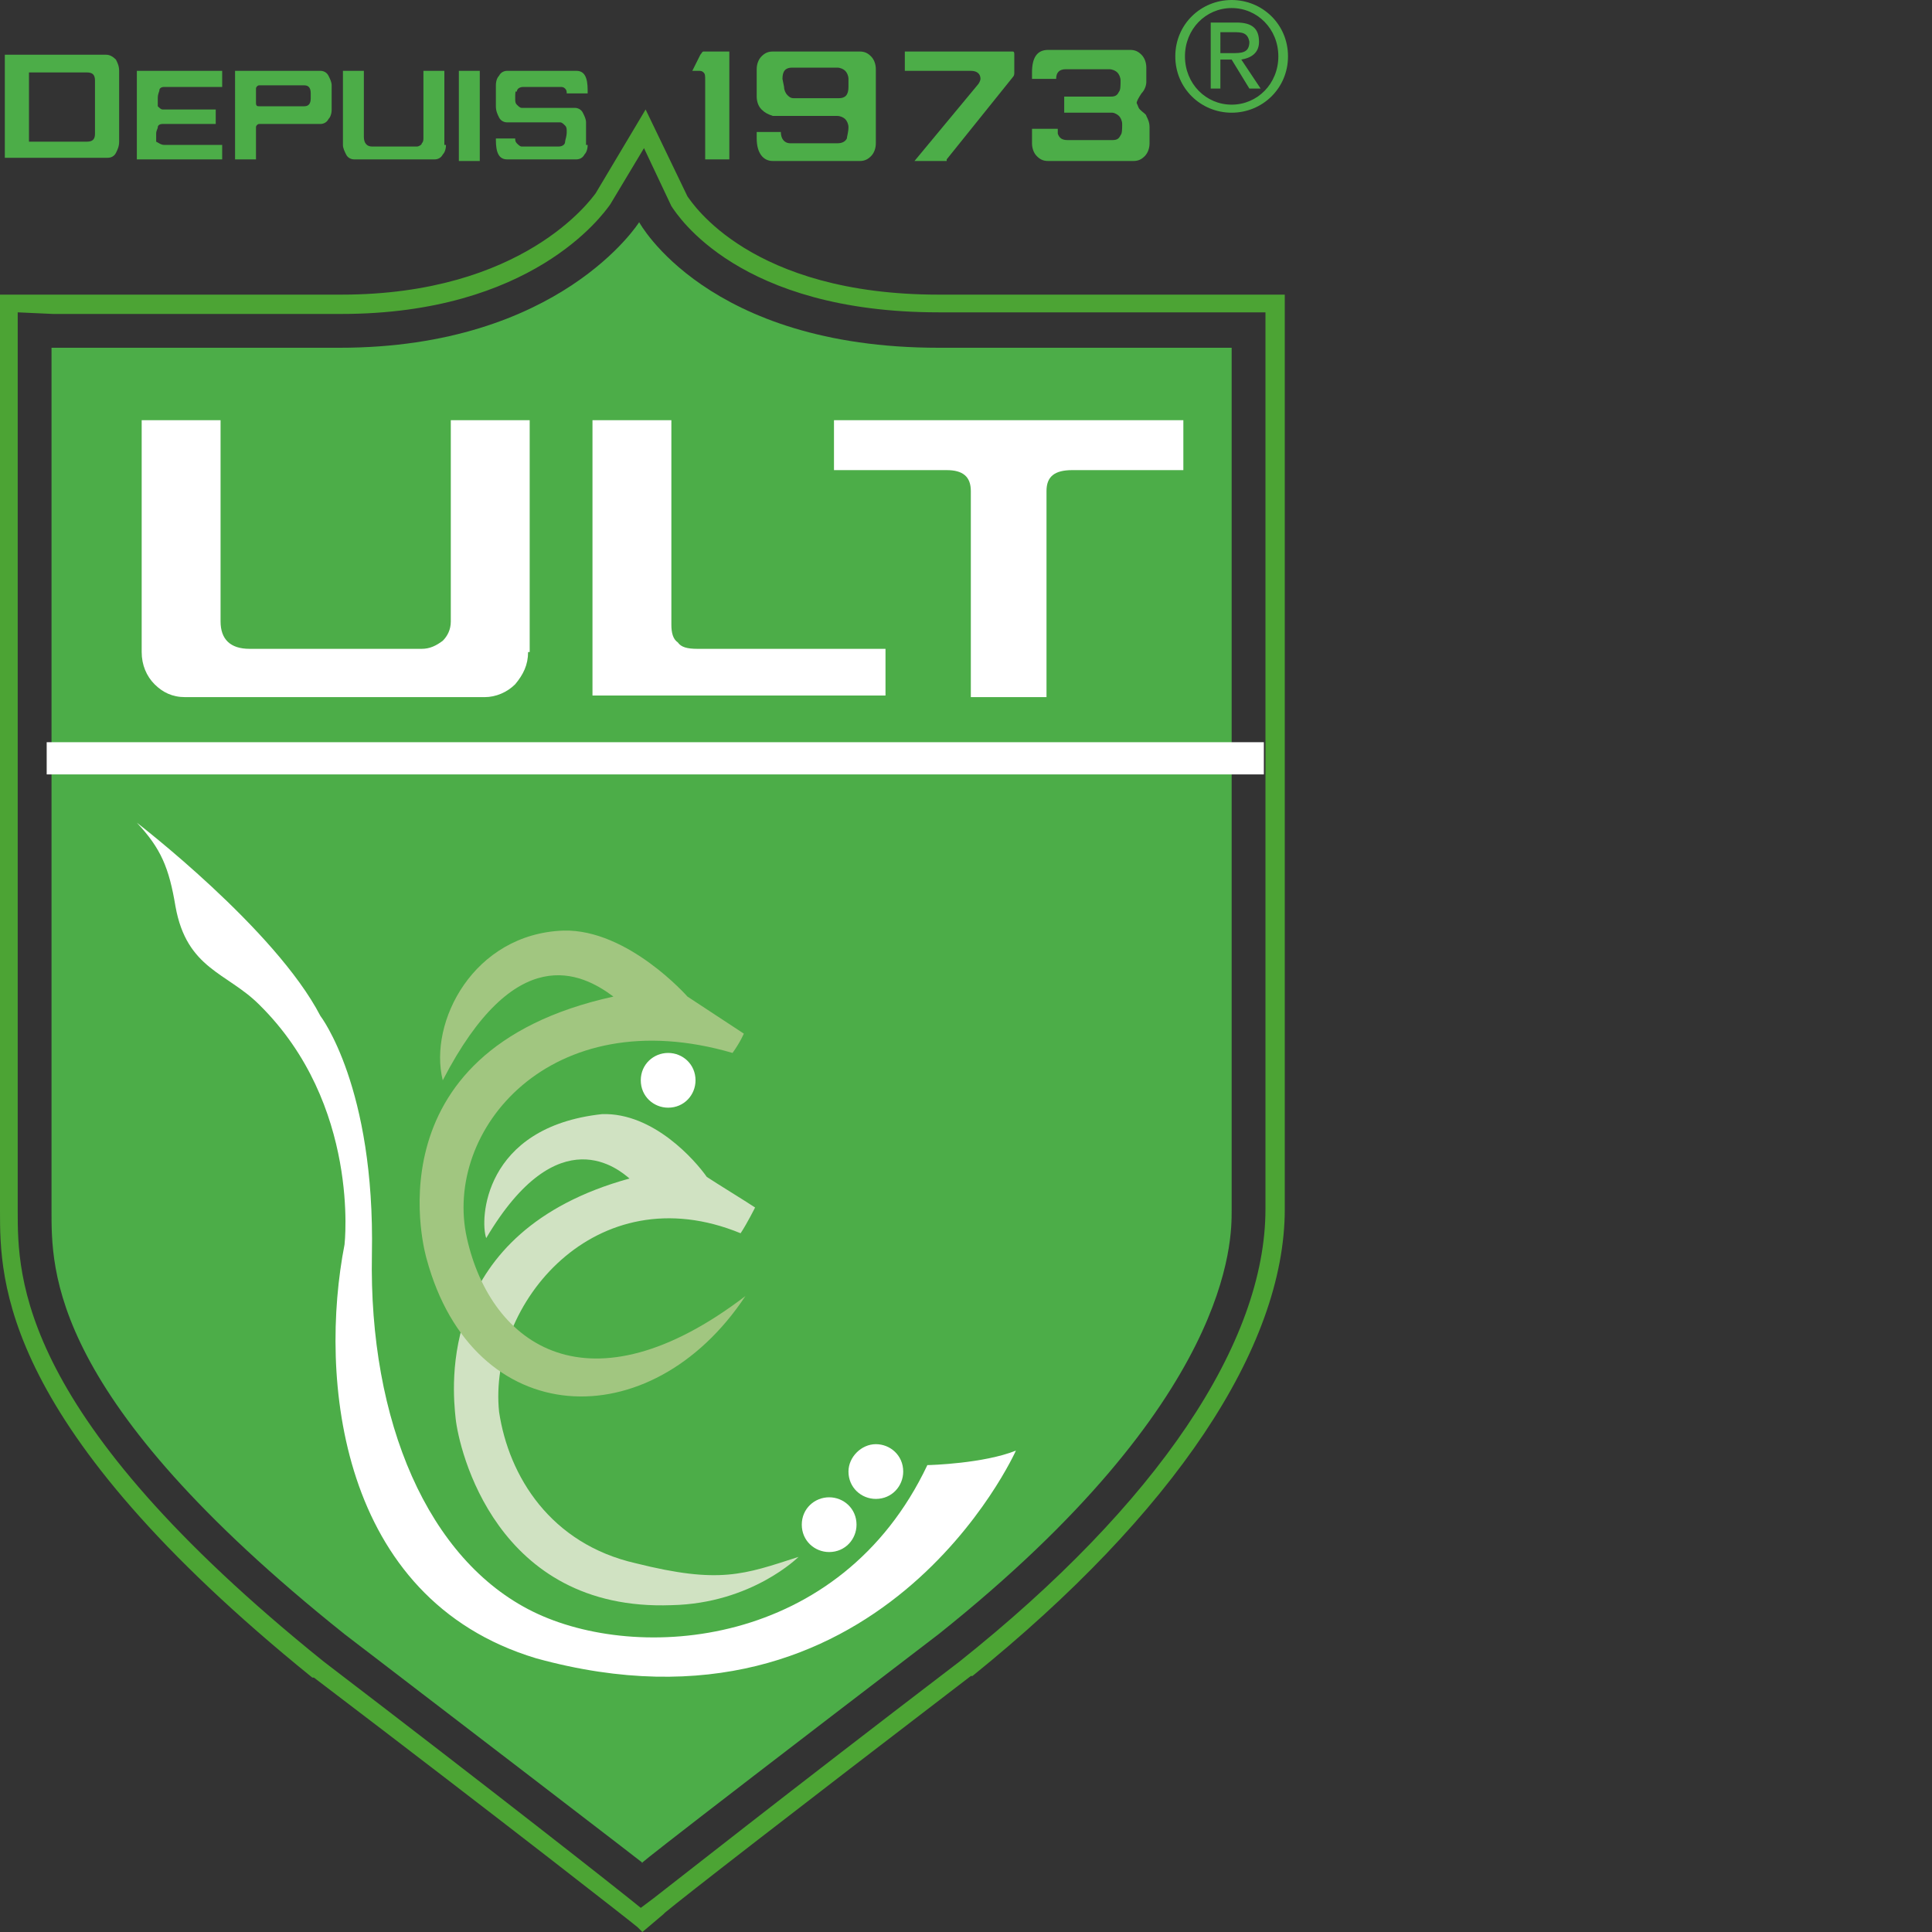 <?xml version="1.0" encoding="utf-8"?>
<!-- Generator: Adobe Illustrator 21.0.0, SVG Export Plug-In . SVG Version: 6.00 Build 0)  -->
<svg version="1.1" id="Calque_1" xmlns="http://www.w3.org/2000/svg" xmlns:xlink="http://www.w3.org/1999/xlink" x="0px" y="0px"
	 viewBox="0 0 120 120" style="enable-background:new 0 0 120 120;" xml:space="preserve">
<rect x="0" y="0" width="120" height="120" fill="#333333" stroke="none"/>
<style type="text/css">
	.st0{fill:#4CA434;}
	.st1{fill:#4CAD48;}
	.st2{fill:#FFFFFF;}
	.st3{fill:#D0E2C2;}
	.st4{fill:#A1C680;}
</style>
<g>
	<path class="st0" d="M39.9,120l-0.3-0.3c-0.1-0.1-8-6.3-20.1-15.5h-0.1C0,88.5,0,79.5,0,75.2V18.3h3.3c0.1,0,10.1,0,17.9,0
		c11.3,0,15.5-5.9,15.8-6.3l3.1-5.2l2.6,5.4c0.3,0.4,3.9,6.1,15.6,6.1h21.5v56.8c0,8.6-6.9,18.9-19.4,29h-0.1
		c-11.1,8.5-17.8,13.7-19,14.7l-0.1,0.1l0,0L39.9,120z M1.1,19.4v55.8c0,4.1,0,12.7,19,28l0,0c10.6,8.1,18.1,14,19.7,15.3l0.8-0.6
		c1.3-1,8-6.3,19-14.7l0,0c12.3-9.8,19-19.8,19-28.1V19.4H58.3c-12.4,0-16.2-6-16.6-6.6l0,0L40,9.2l-2.1,3.5
		c-0.5,0.7-4.9,6.8-16.7,6.8c-7.8,0-17.8,0-17.9,0L1.1,19.4z"/>
	<path class="st1" d="M39.9,115.7c0,0-2,1.4,18.4-14.2C76.6,86.9,76.5,77,76.5,75.2V21.6H58.3c-14.4,0-18.6-7.8-18.6-7.8
		s-4.9,7.8-18.6,7.8c-7.9,0-17.9,0-17.9,0v53.5c0,3.8-0.2,11.7,18.2,26.4C41.9,117.2,39.9,115.7,39.9,115.7"/>
	<path class="st2" d="M32.8,40.5c0,0.8-0.3,1.4-0.8,2c-0.5,0.5-1.2,0.8-1.9,0.8H11.5c-0.8,0-1.4-0.3-1.9-0.8s-0.8-1.2-0.8-2V26.1
		h4.9v12.5c0,1.1,0.6,1.7,1.8,1.7h10.7c0.5,0,0.9-0.2,1.3-0.5c0.3-0.3,0.5-0.7,0.5-1.2V26.1h4.9v14.4H32.8z"/>
	<path class="st2" d="M55,40.3v2.9H36.8V26.1h4.9v12.7c0,0.5,0.1,0.9,0.4,1.1c0.2,0.3,0.6,0.4,1.2,0.4H55z"/>
	<path class="st2" d="M73.5,29.2h-6.9c-1.1,0-1.6,0.4-1.6,1.3v12.8h-4.7V30.5c0-0.9-0.5-1.3-1.5-1.3h-7v-3.1h21.7V29.2z"/>
	<g>
		<path class="st2" d="M8.5,51.1c0,0,8.6,6.6,11.4,12c0,0,3.4,4.4,3.2,14.8s3.5,19,10,22.2c6.5,3.2,19.1,2.3,24.5-9.1
			c0.2,0,3.5-0.1,5.5-0.9c0,0-8.4,18.8-29.8,12.9C21,99.3,19.8,85.5,21.4,77.3c0,0,1-8.7-5.3-14.9c-2-2-4.5-2.2-5.2-6.1
			C10.5,53.9,10,52.7,8.5,51.1"/>
		<path class="st3" d="M49.6,96.7c0,0-2.9,2.9-7.9,3c-10.9,0.4-13.2-9.7-13.4-11.6s-1.2-11.6,10.8-14.9c-0.6-0.5-4.4-3.9-8.9,3.7
			c-0.4-1.1-0.2-6.9,7.2-7.7c3.2-0.1,5.8,2.9,6.5,3.9c0.6,0.4,2.4,1.5,3,1.9c0,0-0.5,1-0.9,1.6c-9-3.7-15.7,4.4-15,11.1
			c0.6,4,3.2,8.2,8.5,9.4C44.7,98.4,46.2,97.8,49.6,96.7"/>
		<path class="st4" d="M46.2,64.2c0,0-0.2,0.5-0.7,1.2c-11.3-3.3-18,4.8-16.5,11.5c1.5,6.7,7.6,11,17.3,3.6
			c-5.9,8.9-16.9,8.4-19.8-2.3c0,0-3.9-12.9,11.6-16.3c-2-1.5-6.1-3.5-10.6,5.2c-0.9-3.6,1.9-9.1,7.5-9.3c4-0.1,7.7,4.1,7.7,4.1
			L46.2,64.2z"/>
		<path class="st2" d="M39.8,67.1c0,1,0.8,1.7,1.7,1.7c1,0,1.7-0.8,1.7-1.7c0-1-0.8-1.7-1.7-1.7S39.8,66.1,39.8,67.1"/>
		<path class="st2" d="M52.7,91.4c0,1,0.8,1.7,1.7,1.7c1,0,1.7-0.8,1.7-1.7c0-1-0.8-1.7-1.7-1.7C53.5,89.7,52.7,90.5,52.7,91.4"/>
		<path class="st2" d="M49.8,94.7c0,1,0.8,1.7,1.7,1.7c1,0,1.7-0.8,1.7-1.7c0-1-0.8-1.7-1.7-1.7C50.6,93,49.8,93.7,49.8,94.7"/>
	</g>
	<rect x="2.9" y="46.1" class="st2" width="75.6" height="2"/>
	<path class="st1" d="M7.4,8.8c0,0.3-0.1,0.5-0.2,0.7S6.9,9.8,6.7,9.8H0.3V3.4h6.3c0.2,0,0.4,0.1,0.6,0.3c0.1,0.2,0.2,0.4,0.2,0.7
		V8.8z M5.9,8.3V5c0-0.4-0.2-0.5-0.5-0.5H1.8v4.3h3.6C5.8,8.8,5.9,8.6,5.9,8.3"/>
	<path class="st1" d="M13.8,9.9H8.5V4.4h5.3v1h-3.6c-0.2,0-0.3,0.1-0.3,0.2S9.8,5.8,9.8,6.1c0,0.2,0,0.4,0,0.5
		c0.1,0.1,0.2,0.2,0.3,0.2h3.3v0.9h-3.3c-0.2,0-0.3,0.1-0.3,0.2S9.7,8.1,9.7,8.3c0,0.3,0,0.4,0,0.5C9.9,8.9,10,9,10.2,9h3.6V9.9z"/>
	<path class="st1" d="M20.6,6.8c0,0.3-0.1,0.5-0.2,0.6c-0.1,0.2-0.3,0.3-0.5,0.3h-3.8c-0.1,0-0.2,0.1-0.2,0.2v2h-1.3V4.4h5.3
		c0.2,0,0.4,0.1,0.5,0.3c0.1,0.2,0.2,0.4,0.2,0.6V6.8z M19.3,5.8c0-0.3-0.1-0.5-0.4-0.5h-2.8c-0.1,0-0.2,0.1-0.2,0.2v0.9
		c0,0.2,0.1,0.2,0.2,0.2h2.8c0.3,0,0.4-0.2,0.4-0.5V5.8z"/>
	<path class="st1" d="M27.7,9c0,0.3-0.1,0.5-0.2,0.6c-0.1,0.2-0.3,0.3-0.5,0.3h-5c-0.2,0-0.4-0.1-0.5-0.3S21.3,9.2,21.3,9V4.4h1.3
		v4.1c0,0.4,0.2,0.6,0.5,0.6h2.8c0.1,0,0.3-0.1,0.3-0.2c0.1-0.1,0.1-0.2,0.1-0.4V4.4h1.3V9H27.7z"/>
	<rect x="28.5" y="4.4" class="st1" width="1.3" height="5.6"/>
	<path class="st1" d="M36.5,9c0,0.3-0.1,0.5-0.2,0.6c-0.1,0.2-0.3,0.3-0.5,0.3h-4.3c-0.5,0-0.7-0.4-0.7-1.2V8.6H32
		c0,0.1,0,0.2,0.1,0.3s0.2,0.2,0.3,0.2h2.3c0.2,0,0.4-0.1,0.4-0.3c0-0.1,0.1-0.3,0.1-0.6c0-0.2,0-0.3-0.1-0.4s-0.2-0.2-0.3-0.2h-3.3
		c-0.2,0-0.4-0.1-0.5-0.3c-0.1-0.2-0.2-0.4-0.2-0.7V5.3c0-0.3,0.1-0.5,0.2-0.6c0.1-0.2,0.3-0.3,0.5-0.3h4.3c0.5,0,0.7,0.4,0.7,1.2
		v0.2h-1.3c0-0.1,0-0.2-0.1-0.3c-0.1-0.1-0.2-0.1-0.3-0.1h-2.3c-0.2,0-0.4,0.1-0.4,0.3C32,5.6,32,5.8,32,6.1c0,0.2,0,0.3,0.1,0.4
		s0.2,0.2,0.3,0.2h3.3c0.2,0,0.4,0.1,0.5,0.3c0.1,0.2,0.2,0.4,0.2,0.6V9H36.5z"/>
	<path class="st1" d="M45.5,9.9h-1.7V5c0-0.3,0-0.4-0.1-0.5s-0.2-0.1-0.3-0.1h-0.2c-0.1,0-0.1,0-0.2,0c0.3-0.6,0.5-1,0.5-1
		c0.1-0.1,0.1-0.2,0.2-0.2h1.6v6.7H45.5z"/>
	<path class="st1" d="M47.3,6.8C47.1,6.6,47,6.3,47,6V4.3c0-0.3,0.1-0.6,0.3-0.8c0.2-0.2,0.4-0.3,0.7-0.3h5.4c0.3,0,0.5,0.1,0.7,0.3
		s0.3,0.5,0.3,0.8v4.6c0,0.3-0.1,0.6-0.3,0.8c-0.2,0.2-0.4,0.3-0.7,0.3H48c-0.6,0-1-0.5-1-1.4V8.2h1.5c0,0.4,0.2,0.7,0.6,0.7H52
		c0.3,0,0.5-0.1,0.6-0.3c0-0.1,0.1-0.4,0.1-0.7c0-0.2-0.1-0.4-0.2-0.5S52.2,7.2,52,7.2h-4C47.7,7.1,47.5,7,47.3,6.8 M48.7,5.4
		c0,0.2,0.1,0.4,0.2,0.5C49,6,49.1,6.1,49.3,6.1h2.8c0.4,0,0.6-0.2,0.6-0.7V4.9c0-0.2-0.1-0.4-0.2-0.5S52.2,4.2,52,4.2h-2.8
		c-0.4,0-0.6,0.2-0.6,0.7L48.7,5.4L48.7,5.4z"/>
	<path class="st1" d="M63,3.4v1.1c0,0.1,0,0.2-0.1,0.3l-4.1,5.1l0,0c0,0,0,0,0,0.1h-2l3.9-4.7c0.1-0.1,0.2-0.3,0.2-0.4
		c0-0.3-0.2-0.5-0.6-0.5h-4.1V3.2h6.7C63,3.2,63,3.3,63,3.4"/>
	<path class="st1" d="M70.8,6.8C71,7,71.2,7.1,71.2,7.2c0.1,0.2,0.2,0.4,0.2,0.7v1c0,0.3-0.1,0.6-0.3,0.8c-0.2,0.2-0.4,0.3-0.7,0.3
		h-5.3c-0.3,0-0.5-0.1-0.7-0.3s-0.3-0.5-0.3-0.8V8.2l0,0V8h1.6c0,0.1,0,0.2,0,0.3c0.1,0.3,0.3,0.4,0.6,0.4h2.8
		c0.3,0,0.4-0.1,0.5-0.3c0.1-0.1,0.1-0.4,0.1-0.7c0-0.2-0.1-0.4-0.2-0.5S69.2,7,69.1,7h-3V6H69c0.3,0,0.4-0.1,0.5-0.3
		c0.1-0.1,0.1-0.4,0.1-0.7c0-0.2-0.1-0.4-0.2-0.5s-0.3-0.2-0.5-0.2h-2.7c-0.4,0-0.6,0.2-0.6,0.6h-1.5c0-0.2,0-0.3,0-0.4
		c0-0.9,0.3-1.4,1-1.4h5.1c0.3,0,0.5,0.1,0.7,0.3s0.3,0.5,0.3,0.8v0.9c0,0.2-0.1,0.5-0.3,0.7c-0.2,0.3-0.3,0.5-0.3,0.6
		C70.7,6.6,70.7,6.7,70.8,6.8"/>
	<path class="st1" d="M76.5,0C78.4,0,80,1.5,80,3.5S78.4,7,76.5,7S73,5.5,73,3.5S74.6,0,76.5,0 M76.5,6.5c1.6,0,2.9-1.3,2.9-3
		s-1.3-3-2.9-3s-2.9,1.3-2.9,3S74.9,6.5,76.5,6.5 M75.2,1.4h1.6c1,0,1.4,0.4,1.4,1.2c0,0.7-0.5,1-1.1,1.1l1.2,1.8h-0.7l-1.1-1.8
		h-0.7v1.8h-0.6C75.2,5.5,75.2,1.4,75.2,1.4z M75.8,3.3h0.7c0.6,0,1.1,0,1.1-0.7C77.5,2,77.1,2,76.6,2h-0.8
		C75.8,2,75.8,3.3,75.8,3.3z"/>
</g>
</svg>
